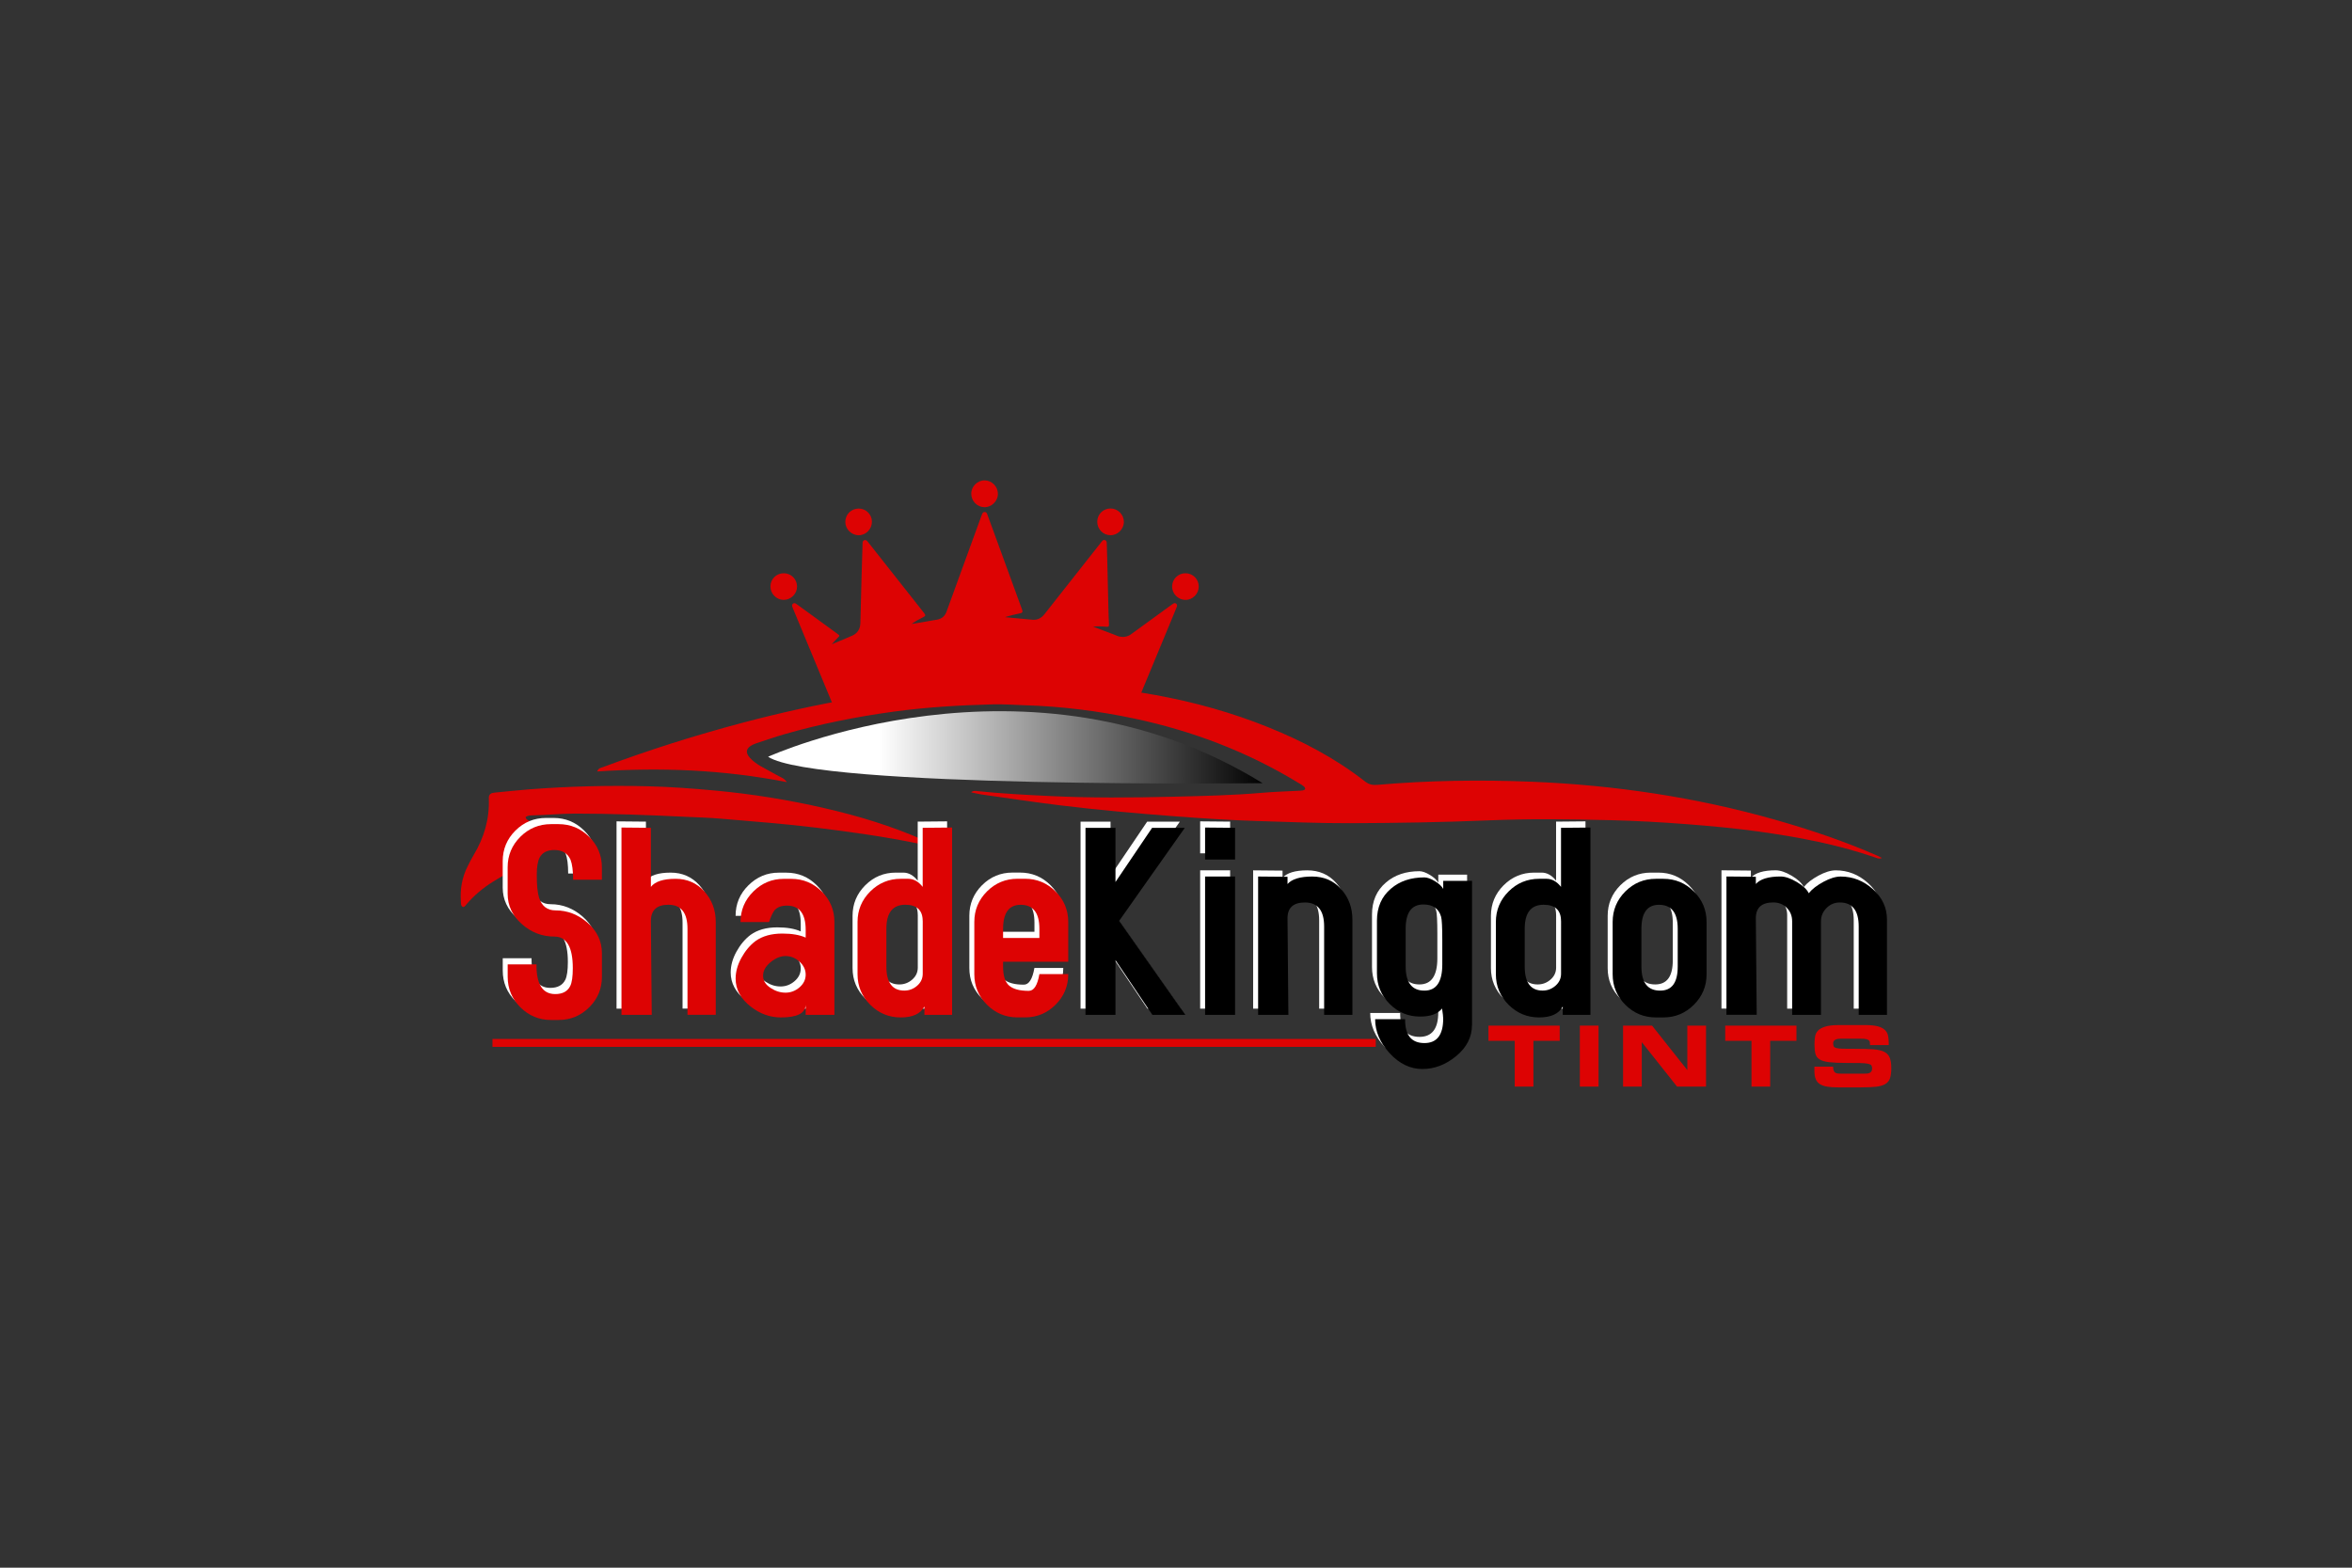 <?xml version="1.0" encoding="utf-8"?>
<!-- Generator: Adobe Illustrator 24.0.1, SVG Export Plug-In . SVG Version: 6.00 Build 0)  -->
<svg version="1.1" id="Layer_1" xmlns="http://www.w3.org/2000/svg" xmlns:xlink="http://www.w3.org/1999/xlink" x="0px" y="0px"
	 viewBox="0 0 600 400" style="enable-background:new 0 0 600 400;" xml:space="preserve">
<rect x="0" y="0" width="600" height="400" fill="#333333" stroke="none"/>
<style type="text/css">
	.st0{fill:#DD0303;}
	.st1{fill:#FFFFFF;}
	.st2{fill:url(#SVGID_1_);}
</style>
<g>
	<g>
		<g>
			<path class="st0" d="M379.7,261.69h18.18v3.87h-6.7v11.69h-4.77v-11.69h-6.7V261.69z"/>
			<path class="st0" d="M403.02,261.69h4.77v15.56h-4.77V261.69z"/>
			<path class="st0" d="M414.05,261.69h7.39l8.96,11.3h0.04v-11.3h4.77v15.56h-7.39l-8.96-11.3h-0.04v11.3h-4.77V261.69z"/>
			<path class="st0" d="M440.1,261.69h18.18v3.87h-6.7v11.69h-4.77v-11.69h-6.7V261.69z"/>
			<path class="st0" d="M462.87,272.16h4.77c0,0.42,0.04,0.74,0.13,0.98c0.09,0.24,0.21,0.42,0.39,0.54s0.39,0.2,0.64,0.23
				c0.26,0.03,0.56,0.04,0.9,0.04h5.85c0.26,0,0.51-0.01,0.75-0.03c0.24-0.02,0.46-0.08,0.65-0.17c0.19-0.09,0.35-0.23,0.46-0.4
				s0.17-0.41,0.17-0.71c0-0.34-0.06-0.61-0.18-0.79c-0.12-0.19-0.41-0.33-0.86-0.43s-1.12-0.16-2.02-0.18
				c-0.89-0.02-2.11-0.03-3.64-0.03c-1.79,0-3.22-0.07-4.28-0.19c-1.06-0.13-1.87-0.37-2.42-0.71s-0.91-0.82-1.06-1.43
				c-0.16-0.61-0.24-1.39-0.24-2.35c0-0.7,0.04-1.36,0.13-1.96c0.09-0.61,0.33-1.14,0.74-1.58c0.41-0.44,1.04-0.79,1.88-1.05
				c0.85-0.26,2.02-0.39,3.52-0.39h6.66c1.38,0,2.46,0.11,3.25,0.33c0.8,0.22,1.4,0.54,1.81,0.95c0.41,0.41,0.67,0.89,0.78,1.45
				c0.11,0.56,0.17,1.18,0.17,1.87v0.5h-4.77c0-0.29-0.02-0.53-0.05-0.73s-0.13-0.37-0.28-0.5c-0.15-0.13-0.38-0.23-0.7-0.29
				c-0.31-0.07-0.74-0.1-1.29-0.1h-5.29c-0.54,0-0.98,0.1-1.31,0.29c-0.33,0.19-0.49,0.5-0.49,0.91c0,0.34,0.06,0.61,0.17,0.8
				c0.11,0.19,0.37,0.32,0.76,0.41c0.4,0.09,0.97,0.14,1.72,0.15c0.75,0.01,1.76,0.02,3.04,0.02c1.85,0,3.37,0.04,4.56,0.13
				c1.19,0.09,2.12,0.3,2.79,0.64c0.67,0.34,1.14,0.85,1.4,1.5c0.26,0.66,0.39,1.56,0.39,2.69c0,1.05-0.11,1.89-0.32,2.53
				c-0.21,0.64-0.61,1.13-1.18,1.48c-0.57,0.35-1.36,0.58-2.36,0.7c-1,0.11-2.3,0.17-3.89,0.17h-5.78c-1.09,0-2.02-0.06-2.78-0.18
				c-0.77-0.12-1.39-0.34-1.88-0.64c-0.49-0.31-0.85-0.73-1.08-1.28c-0.23-0.54-0.34-1.24-0.34-2.08V272.16z"/>
			<g>
				<g>
					<path class="st0" d="M200.73,199.56c-16.2-3.17-32.15-3.8-48.39-2.72c0.34-0.93,1.02-0.93,1.51-1.12
						c11.69-4.37,23.57-8.12,35.63-11.32c9.45-2.5,18.98-4.63,28.62-6.26c6.91-1.17,13.84-2.11,20.83-2.73
						c8.73-0.78,17.47-1.32,26.23-1.05c20.07,0.61,39.69,3.64,58.43,11.22c8.79,3.55,17.12,7.93,24.61,13.8
						c0.97,0.76,1.9,0.99,3.14,0.88c13.11-1.14,26.26-1.33,39.39-0.8c21.07,0.85,41.83,3.94,62.15,9.71
						c8.89,2.53,17.64,5.47,26.11,9.19c0.3,0.13,0.59,0.29,1.09,0.55c-0.73,0.34-1.2,0.05-1.63-0.1
						c-9.73-3.36-19.79-5.25-29.94-6.66c-6-0.83-12.04-1.38-18.08-1.85c-6.52-0.51-13.04-0.87-19.56-1.03
						c-10.38-0.26-20.77-0.39-31.14,0.05c-11.79,0.49-23.57,0.68-35.36,0.72c-7.82,0.03-15.63-0.32-23.44-0.55
						c-7-0.21-13.99-0.66-20.97-1.19c-9.87-0.75-19.73-1.61-29.56-2.82c-6.68-0.82-13.34-1.83-20.01-2.77
						c-0.85-0.12-1.68-0.35-2.67-0.55c0.63-0.5,1.18-0.35,1.67-0.3c5.96,0.62,11.94,0.93,17.93,1.23
						c10.71,0.54,21.43,0.45,32.14,0.19c7.53-0.18,15.08-0.35,22.6-1c2.95-0.26,5.92-0.34,8.88-0.5c0.47-0.03,0.95-0.01,1.41-0.1
						c0.63-0.12,0.81-0.52,0.3-0.98c-0.39-0.36-0.88-0.62-1.34-0.9c-13.02-7.95-27.06-13.3-41.96-16.46
						c-9.25-1.96-18.58-3.12-28.04-3.4c-2.69-0.08-5.38-0.3-8.07-0.22c-8.48,0.23-16.95,0.71-25.37,1.87
						c-9.43,1.3-18.74,3.14-27.88,5.78c-2.33,0.67-4.62,1.49-6.92,2.24c-0.38,0.13-0.76,0.27-1.12,0.45
						c-1.67,0.84-1.88,1.98-0.59,3.36c0.78,0.84,1.72,1.52,2.72,2.09c1.52,0.87,3.08,1.68,4.61,2.53
						C199.26,198.38,199.96,198.49,200.73,199.56z"/>
					<path class="st0" d="M237.46,215.28c-0.59-0.32-1.19-0.63-1.8-0.9c-8.16-3.61-16.67-6.19-25.35-8.18
						c-9.2-2.12-18.49-3.62-27.9-4.49c-5.7-0.53-11.41-0.95-17.13-1.09c-10.17-0.25-20.34,0.01-30.49,0.8
						c-2.89,0.23-5.76,0.55-8.64,0.82c-0.92,0.09-1.49,0.41-1.45,1.5c0.2,5.2-1.2,9.98-3.87,14.42c-0.56,0.92-1.03,1.89-1.52,2.85
						c-1.45,2.84-1.96,5.86-1.74,9.02c0.04,0.51-0.08,1.11,0.55,1.4c0.47-0.04,0.66-0.44,0.92-0.74c1.9-2.22,4.12-4.07,6.58-5.63
						c2.11-1.33,4.31-2.5,6.55-3.6c1.77-0.87,3.51-1.78,5.26-2.68c-0.53-2.16,0.2-4.67,2.19-5.84c-1.38-1.25-2.8-2.46-4.42-3.41
						c-0.43-0.25-1.02-0.39-1.13-1.07c0.54-0.36,1.14-0.41,1.74-0.42c3.64-0.07,7.25-0.45,10.9-0.45c9.36,0,18.72,0.37,28.07,0.81
						c3.09,0.15,6.19,0.23,9.28,0.5c8.11,0.69,16.23,1.31,24.32,2.3c8.56,1.05,17.09,2.25,25.54,3.97c1.22,0.25,2.43,0.68,3.76,0.58
						C237.56,215.51,237.54,215.33,237.46,215.28z"/>
				</g>
				<g>
					<path class="st1" d="M152.29,222.88h-7.35c0-2.28-0.22-3.98-0.66-5.1c-0.74-1.65-2.11-2.48-4.12-2.48
						c-1.81,0-3.06,0.64-3.75,1.91c-0.49,0.93-0.74,2.4-0.74,4.4c0,2.69,0.2,4.65,0.59,5.87c0.69,2.15,2.09,3.23,4.21,3.23
						c3.05,0,5.78,1.07,8.2,3.19c2.41,2.13,3.62,4.71,3.62,7.74v6.02c0,3.04-1.08,5.63-3.24,7.78c-2.16,2.15-4.77,3.23-7.82,3.23
						h-1.92c-3.05,0-5.66-1.08-7.82-3.23c-2.16-2.16-3.24-4.75-3.24-7.79v-3.16h7.35c-0.05,5.05,1.54,7.57,4.78,7.57
						c1.86,0,3.14-0.68,3.82-2.05c0.44-0.88,0.66-2.4,0.66-4.55c0-5.38-1.56-8.07-4.69-8.07c-3.13,0-5.9-1.06-8.31-3.19
						c-2.41-2.13-3.62-4.71-3.62-7.74v-6.75c0-3.03,1.08-5.63,3.24-7.78c2.16-2.15,4.77-3.23,7.82-3.23h1.92
						c3.05,0,5.65,1.08,7.82,3.24c2.16,2.16,3.24,4.75,3.24,7.79V222.88z"/>
					<path class="st1" d="M181.33,233.68v23.67h-7.21v-21.92c0-4.11-1.62-6.16-4.86-6.16c-2.99,0-4.48,1.39-4.48,4.18l0.22,23.91
						h-7.72v-47.79l7.5,0.07v15.07c1.07-1.37,3.17-2.06,6.3-2.06c2.97,0,5.43,1.08,7.35,3.23
						C180.36,228.05,181.33,230.65,181.33,233.68z"/>
					<path class="st1" d="M211.62,257.36h-7.35v-2.5c-0.1,2.11-2.21,3.16-6.32,3.16c-2.79,0-5.37-0.93-7.72-2.78
						c-2.55-2-3.83-4.37-3.83-7.11c0-1.76,0.49-3.53,1.47-5.31c0.98-1.78,2.18-3.21,3.6-4.29c1.77-1.27,4.04-1.91,6.84-1.91
						c2.45,0,4.43,0.34,5.96,1.03v-1.98c0-4.12-1.59-6.18-4.78-6.18c-1.37,0-2.4,0.37-3.09,1.1c-0.49,0.59-0.98,1.62-1.47,3.09
						h-7.28c0-3.04,1.09-5.64,3.27-7.79c2.18-2.16,4.77-3.23,7.75-3.23h1.91c3.04,0,5.64,1.08,7.79,3.23
						c2.16,2.16,3.23,4.75,3.23,7.79V257.36z M204.27,247.1c0-1.26-0.53-2.37-1.58-3.32s-2.24-1.42-3.56-1.42
						c-1.28,0-2.55,0.52-3.82,1.57c-1.28,1.04-1.91,2.2-1.91,3.46c0,1.27,0.66,2.31,1.98,3.14c1.18,0.78,2.43,1.17,3.75,1.17
						c1.32,0,2.51-0.45,3.56-1.35S204.27,248.37,204.27,247.1z"/>
					<path class="st1" d="M241.61,209.57v47.79h-7.06v-2.13c-0.98,1.86-2.99,2.79-6.03,2.79c-3.04,0-5.64-1.08-7.79-3.23
						c-2.16-2.15-3.24-4.74-3.24-7.78v-13.35c0-3.03,1.08-5.62,3.24-7.78c2.16-2.15,4.75-3.23,7.79-3.23h1.91
						c1.37,0,2.6,0.69,3.68,2.06v-15.07L241.61,209.57z M234.12,233.44c0-2.77-1.48-4.16-4.45-4.16c-3.21,0-4.81,2.04-4.81,6.13
						v9.64c0,4.09,1.52,6.13,4.56,6.13c1.24,0,2.34-0.41,3.29-1.24c0.95-0.83,1.42-1.85,1.42-3.07V233.44z"/>
					<path class="st1" d="M271.24,246.99c0,3.04-1.08,5.64-3.24,7.79c-2.16,2.16-4.75,3.23-7.79,3.23h-1.91
						c-3.04,0-5.64-1.08-7.79-3.23c-2.16-2.15-3.23-4.74-3.23-7.78v-13.35c0-3.03,1.08-5.62,3.23-7.78
						c2.16-2.15,4.75-3.23,7.79-3.23h1.91c3.04,0,5.64,1.08,7.79,3.23c2.16,2.16,3.24,4.75,3.24,7.79v10.15h-16.62v1.24
						c0,2.33,0.51,3.95,1.53,4.84c1.02,0.9,2.7,1.35,5.03,1.35c1.31,0,2.21-1.42,2.7-4.27H271.24z M263.89,237.73v-2.33
						c0-4.08-1.59-6.12-4.78-6.12c-2.99,0-4.48,2.06-4.48,6.18v2.28H263.89z"/>
					<path class="st1" d="M301.13,257.36h-8.42l-9.41-13.97v13.97h-7.65v-47.71h7.65v13.82l9.34-13.82h8.34l-16.73,23.71
						L301.13,257.36z"/>
					<path class="st1" d="M313.81,217.73h-7.65v-8.16l7.65,0.07V217.73z M313.81,257.36h-7.65v-35.29h7.65V257.36z"/>
					<path class="st1" d="M343.73,233.05v24.31h-7.21v-22.54c0-4.08-1.63-6.13-4.9-6.13c-3.01,0-4.49,1.39-4.44,4.16l0.22,24.51
						h-7.72v-35.29l7.5,0.07v1.84c1.12-1.27,3.22-1.91,6.3-1.91c3.02,0,5.49,1.07,7.39,3.22
						C342.78,227.44,343.73,230.02,343.73,233.05z"/>
					<path class="st1" d="M374.24,260c0,3.04-1.34,5.66-4.01,7.87c-2.67,2.21-5.55,3.31-8.64,3.31s-5.87-1.34-8.34-4.02
						c-2.48-2.68-3.71-5.58-3.71-8.7h7.65c-0.05,4.07,1.59,6.1,4.93,6.1c3.18,0,4.78-2.08,4.78-6.23c0-0.49-0.1-1.36-0.29-2.59
						c-1.08,1.37-2.94,2.06-5.59,2.06c-3.04,0-5.64-1.08-7.79-3.24c-2.16-2.16-3.23-4.76-3.23-7.81v-13.41
						c0-3.44,1.19-6.16,3.57-8.18c2.23-1.92,5.08-2.87,8.53-2.87c0.73,0,1.62,0.32,2.66,0.94c1.04,0.63,1.76,1.29,2.15,2v-2.06h7.35
						V260z M361.85,229.2c-3.01,0-4.52,2.05-4.52,6.16v9.67c0,4.1,1.59,6.15,4.78,6.15c3.04,0,4.56-2.22,4.56-6.67
						c0-0.44,0-1.08,0-1.91c0-0.83,0-1.42,0-1.76v-2.56c0-3.27-0.1-5.25-0.3-5.94C365.78,230.25,364.27,229.2,361.85,229.2z"/>
					<path class="st1" d="M404.46,209.57v47.79h-7.06v-2.13c-0.98,1.86-2.99,2.79-6.03,2.79c-3.04,0-5.63-1.08-7.79-3.23
						c-2.16-2.15-3.24-4.74-3.24-7.78v-13.35c0-3.03,1.08-5.62,3.24-7.78c2.16-2.15,4.75-3.23,7.79-3.23h1.91
						c1.37,0,2.6,0.69,3.68,2.06v-15.07L404.46,209.57z M396.96,233.44c0-2.77-1.48-4.16-4.45-4.16c-3.21,0-4.81,2.04-4.81,6.13
						v9.64c0,4.09,1.52,6.13,4.56,6.13c1.24,0,2.34-0.41,3.29-1.24c0.95-0.83,1.42-1.85,1.42-3.07V233.44z"/>
					<path class="st1" d="M434.08,247.01c0,3.03-1.08,5.62-3.24,7.78c-2.16,2.15-4.75,3.23-7.79,3.23h-1.91
						c-3.04,0-5.64-1.08-7.79-3.23c-2.16-2.15-3.23-4.74-3.23-7.78v-13.35c0-3.03,1.08-5.62,3.23-7.78
						c2.16-2.15,4.75-3.23,7.79-3.23h1.91c3.04,0,5.63,1.08,7.79,3.23c2.16,2.15,3.24,4.74,3.24,7.78V247.01z M426.73,245.05v-9.64
						c0-4.09-1.59-6.13-4.78-6.13c-2.99,0-4.48,2.04-4.48,6.13v9.64c0,4.09,1.59,6.13,4.78,6.13
						C425.24,251.18,426.73,249.14,426.73,245.05z"/>
					<path class="st1" d="M480.1,233.05v24.31h-7.21v-22.54c0-4.08-1.61-6.13-4.81-6.13c-1.33,0-2.47,0.47-3.41,1.42
						c-0.94,0.95-1.41,2.08-1.41,3.39v23.86h-7.35V233.5c0-1.36-0.45-2.51-1.35-3.43c-0.9-0.92-2.06-1.39-3.47-1.39
						c-3.01,0-4.49,1.39-4.44,4.16l0.22,24.51h-7.72v-35.29l7.5,0.07v1.84c1.12-1.27,3.23-1.91,6.31-1.91
						c1.17,0,2.54,0.46,4.11,1.39c1.57,0.92,2.59,1.88,3.08,2.88c0.83-1.04,2.08-2.01,3.74-2.91c1.66-0.9,3.13-1.35,4.4-1.35
						c3.08,0,5.82,1.07,8.22,3.22C478.91,227.44,480.1,230.02,480.1,233.05z"/>
				</g>
				<g>
					<path class="st0" d="M153.55,224.46h-7.35c0-2.28-0.22-3.98-0.66-5.1c-0.74-1.65-2.11-2.48-4.12-2.48
						c-1.81,0-3.06,0.64-3.75,1.91c-0.49,0.93-0.74,2.4-0.74,4.4c0,2.69,0.2,4.65,0.59,5.87c0.69,2.15,2.09,3.23,4.21,3.23
						c3.05,0,5.78,1.07,8.2,3.19c2.41,2.13,3.62,4.71,3.62,7.74v6.02c0,3.04-1.08,5.63-3.24,7.78c-2.16,2.15-4.77,3.23-7.82,3.23
						h-1.92c-3.05,0-5.66-1.08-7.82-3.23c-2.16-2.16-3.24-4.75-3.24-7.79v-3.16h7.35c-0.05,5.05,1.54,7.57,4.78,7.57
						c1.86,0,3.14-0.68,3.82-2.05c0.44-0.88,0.66-2.4,0.66-4.55c0-5.38-1.56-8.07-4.69-8.07c-3.13,0-5.9-1.06-8.31-3.19
						c-2.41-2.13-3.62-4.71-3.62-7.74v-6.75c0-3.03,1.08-5.63,3.24-7.78c2.16-2.15,4.77-3.23,7.82-3.23h1.92
						c3.05,0,5.65,1.08,7.82,3.24c2.16,2.16,3.24,4.75,3.24,7.79V224.46z"/>
					<path class="st0" d="M182.59,235.26v23.67h-7.21v-21.92c0-4.11-1.62-6.16-4.86-6.16c-2.99,0-4.48,1.39-4.48,4.18l0.22,23.91
						h-7.72v-47.79l7.5,0.07v15.07c1.07-1.37,3.17-2.06,6.3-2.06c2.97,0,5.43,1.08,7.35,3.23
						C181.63,229.63,182.59,232.22,182.59,235.26z"/>
					<path class="st0" d="M212.88,258.94h-7.35v-2.5c-0.1,2.11-2.21,3.16-6.32,3.16c-2.79,0-5.37-0.93-7.72-2.78
						c-2.55-2-3.83-4.37-3.83-7.11c0-1.76,0.49-3.53,1.47-5.31c0.98-1.78,2.18-3.21,3.6-4.29c1.77-1.27,4.04-1.91,6.84-1.91
						c2.45,0,4.43,0.34,5.96,1.03v-1.98c0-4.12-1.59-6.18-4.78-6.18c-1.37,0-2.4,0.37-3.09,1.1c-0.49,0.59-0.98,1.62-1.47,3.09
						h-7.28c0-3.04,1.09-5.64,3.27-7.79c2.18-2.16,4.77-3.23,7.75-3.23h1.91c3.04,0,5.64,1.08,7.79,3.23
						c2.16,2.16,3.23,4.75,3.23,7.79V258.94z M205.53,248.68c0-1.26-0.53-2.37-1.58-3.32c-1.05-0.95-2.24-1.42-3.56-1.42
						c-1.28,0-2.55,0.52-3.82,1.57c-1.28,1.04-1.91,2.2-1.91,3.46c0,1.27,0.66,2.31,1.98,3.14c1.18,0.78,2.43,1.17,3.75,1.17
						s2.51-0.45,3.56-1.35C205,251.02,205.53,249.94,205.53,248.68z"/>
					<path class="st0" d="M242.88,211.15v47.79h-7.06v-2.13c-0.98,1.86-2.99,2.79-6.03,2.79s-5.63-1.08-7.79-3.23
						c-2.16-2.15-3.24-4.74-3.24-7.78v-13.35c0-3.03,1.08-5.62,3.24-7.78c2.16-2.15,4.75-3.23,7.79-3.23h1.91
						c1.37,0,2.6,0.69,3.68,2.06v-15.07L242.88,211.15z M235.38,235.01c0-2.77-1.48-4.16-4.45-4.16c-3.21,0-4.81,2.04-4.81,6.13
						v9.64c0,4.09,1.52,6.13,4.56,6.13c1.24,0,2.34-0.41,3.29-1.24c0.95-0.83,1.42-1.85,1.42-3.07V235.01z"/>
					<path class="st0" d="M272.51,248.57c0,3.04-1.08,5.64-3.24,7.79c-2.16,2.16-4.75,3.23-7.79,3.23h-1.91
						c-3.04,0-5.64-1.08-7.79-3.23c-2.16-2.15-3.23-4.74-3.23-7.78v-13.35c0-3.03,1.08-5.62,3.23-7.78
						c2.16-2.15,4.75-3.23,7.79-3.23h1.91c3.04,0,5.64,1.08,7.79,3.23c2.16,2.16,3.24,4.75,3.24,7.79v10.15h-16.62v1.24
						c0,2.33,0.51,3.95,1.53,4.84c1.02,0.9,2.7,1.35,5.03,1.35c1.31,0,2.21-1.42,2.7-4.27H272.51z M265.15,239.31v-2.33
						c0-4.08-1.59-6.12-4.78-6.12c-2.99,0-4.48,2.06-4.48,6.18v2.28H265.15z"/>
					<path d="M302.39,258.94h-8.42l-9.41-13.97v13.97h-7.65v-47.71h7.65v13.82l9.34-13.82h8.34l-16.73,23.71L302.39,258.94z"/>
					<path d="M315.07,219.31h-7.65v-8.16l7.65,0.07V219.31z M315.07,258.94h-7.65v-35.29h7.65V258.94z"/>
					<path d="M345,234.63v24.31h-7.21v-22.54c0-4.08-1.63-6.13-4.9-6.13c-3.01,0-4.49,1.39-4.44,4.16l0.22,24.51h-7.72v-35.29
						l7.5,0.07v1.84c1.12-1.27,3.22-1.91,6.3-1.91c3.02,0,5.49,1.07,7.39,3.22C344.04,229.02,345,231.6,345,234.63z"/>
					<path d="M375.5,261.58c0,3.04-1.34,5.66-4.01,7.87c-2.67,2.21-5.55,3.31-8.64,3.31s-5.87-1.34-8.34-4.02
						c-2.48-2.68-3.71-5.58-3.71-8.7h7.65c-0.05,4.07,1.59,6.1,4.93,6.1c3.18,0,4.78-2.08,4.78-6.23c0-0.49-0.1-1.36-0.29-2.59
						c-1.08,1.37-2.94,2.06-5.59,2.06c-3.04,0-5.64-1.08-7.79-3.24c-2.16-2.16-3.23-4.76-3.23-7.81v-13.41
						c0-3.44,1.19-6.16,3.57-8.18c2.23-1.92,5.08-2.87,8.53-2.87c0.73,0,1.62,0.32,2.66,0.94c1.04,0.63,1.76,1.29,2.15,2v-2.06h7.35
						V261.58z M363.11,230.78c-3.01,0-4.52,2.05-4.52,6.16v9.67c0,4.1,1.59,6.15,4.78,6.15c3.04,0,4.56-2.22,4.56-6.67
						c0-0.44,0-1.08,0-1.91c0-0.83,0-1.42,0-1.76v-2.56c0-3.27-0.1-5.25-0.3-5.94C367.04,231.83,365.54,230.78,363.11,230.78z"/>
					<path d="M405.72,211.15v47.79h-7.06v-2.13c-0.98,1.86-2.99,2.79-6.03,2.79c-3.04,0-5.63-1.08-7.79-3.23
						c-2.16-2.15-3.24-4.74-3.24-7.78v-13.35c0-3.03,1.08-5.62,3.24-7.78c2.16-2.15,4.75-3.23,7.79-3.23h1.91
						c1.37,0,2.6,0.69,3.68,2.06v-15.07L405.72,211.15z M398.22,235.01c0-2.77-1.48-4.16-4.45-4.16c-3.21,0-4.81,2.04-4.81,6.13
						v9.64c0,4.09,1.52,6.13,4.56,6.13c1.24,0,2.34-0.41,3.29-1.24c0.95-0.83,1.42-1.85,1.42-3.07V235.01z"/>
					<path d="M435.35,248.59c0,3.03-1.08,5.62-3.24,7.78c-2.16,2.15-4.75,3.23-7.79,3.23h-1.91c-3.04,0-5.64-1.08-7.79-3.23
						c-2.16-2.15-3.23-4.74-3.23-7.78v-13.35c0-3.03,1.08-5.62,3.23-7.78c2.16-2.15,4.75-3.23,7.79-3.23h1.91
						c3.04,0,5.64,1.08,7.79,3.23c2.16,2.15,3.24,4.74,3.24,7.78V248.59z M427.99,246.63v-9.64c0-4.09-1.59-6.13-4.78-6.13
						c-2.99,0-4.48,2.04-4.48,6.13v9.64c0,4.09,1.59,6.13,4.78,6.13C426.5,252.76,427.99,250.72,427.99,246.63z"/>
					<path d="M481.37,234.63v24.31h-7.21v-22.54c0-4.08-1.61-6.13-4.81-6.13c-1.33,0-2.47,0.47-3.41,1.42
						c-0.94,0.95-1.41,2.08-1.41,3.39v23.86h-7.35v-23.86c0-1.36-0.45-2.51-1.35-3.43c-0.9-0.92-2.06-1.39-3.47-1.39
						c-3.01,0-4.49,1.39-4.44,4.16l0.22,24.51h-7.72v-35.29l7.5,0.07v1.84c1.12-1.27,3.23-1.91,6.31-1.91
						c1.17,0,2.54,0.46,4.11,1.39c1.57,0.92,2.59,1.88,3.08,2.88c0.83-1.04,2.08-2.01,3.74-2.91c1.66-0.9,3.13-1.35,4.4-1.35
						c3.08,0,5.82,1.07,8.22,3.22C480.17,229.02,481.37,231.6,481.37,234.63z"/>
				</g>
			</g>
			<rect x="125.63" y="265.09" class="st0" width="225.33" height="2.02"/>
		</g>
		<g>
			<path class="st0" d="M278.84,159.89c1.81,0.68,3.62,1.37,5.43,2.05c0.45,0.17,0.89,0.4,1.35,0.49c1.05,0.2,2.03,0.04,2.93-0.61
				c3.42-2.5,6.85-4.98,10.27-7.47c0.09-0.07,0.18-0.14,0.28-0.2c0.29-0.2,0.59-0.4,0.93-0.13c0.33,0.26,0.27,0.59,0.13,0.93
				c-0.49,1.18-0.97,2.37-1.46,3.55c-2.98,7.19-5.96,14.37-8.94,21.56c-0.38,0.92-0.52,0.99-1.5,0.82
				c-5.14-0.88-10.31-1.56-15.5-2.01c-4.83-0.42-9.67-0.69-14.52-0.85c-4.21-0.13-8.42-0.15-12.63-0.05
				c-6.29,0.14-12.57,0.5-18.82,1.17c-4.28,0.46-8.54,1.02-12.77,1.76c-0.88,0.15-1.07,0.06-1.42-0.77
				c-3.44-8.31-6.89-16.62-10.33-24.92c-0.04-0.11-0.08-0.21-0.12-0.32c-0.13-0.32-0.15-0.63,0.15-0.87c0.31-0.25,0.6-0.1,0.88,0.1
				c1.33,0.97,2.67,1.93,4,2.9c2.13,1.55,4.26,3.1,6.38,4.65c0.73,0.53,0.71,0.52,0.08,1.13c-0.5,0.49-0.96,1.04-1.41,1.54
				c0.13,0.04,0.3-0.11,0.47-0.18c1.57-0.64,3.14-1.27,4.69-1.96c1.36-0.61,2.05-1.72,2.09-3.2c0.11-3.98,0.2-7.96,0.31-11.94
				c0.08-2.79,0.17-5.58,0.25-8.37c0.01-0.36,0.04-0.71,0.43-0.86c0.43-0.16,0.68,0.12,0.92,0.42c4.79,6.07,9.57,12.15,14.38,18.21
				c0.41,0.52,0.31,0.73-0.24,1c-1.02,0.5-2.02,1.06-2.98,1.75c0.95-0.15,1.89-0.3,2.84-0.47c1.17-0.2,2.34-0.43,3.52-0.61
				c1.29-0.19,2.12-0.88,2.56-2.09c1.29-3.55,2.58-7.1,3.87-10.64c1.68-4.6,3.35-9.2,5.03-13.8c0.05-0.13,0.1-0.26,0.15-0.38
				c0.12-0.32,0.28-0.59,0.67-0.59c0.39,0,0.55,0.27,0.66,0.59c0.49,1.33,0.98,2.66,1.47,4c2.47,6.77,4.92,13.55,7.41,20.31
				c0.24,0.64,0.06,0.85-0.54,0.97c-1.28,0.26-2.54,0.56-3.83,0.96c0.42,0.04,0.85,0.09,1.27,0.13c1.89,0.18,3.78,0.33,5.67,0.53
				c1.37,0.14,2.35-0.41,3.19-1.47c4.79-6.1,9.6-12.19,14.41-18.28c0.06-0.07,0.11-0.15,0.17-0.22c0.21-0.26,0.46-0.47,0.82-0.34
				c0.36,0.13,0.43,0.44,0.44,0.78c0.04,1.28,0.09,2.56,0.12,3.84c0.11,4.46,0.21,8.92,0.32,13.38c0.03,1.17,0.06,2.33,0.14,3.5
				c0.03,0.51-0.14,0.66-0.61,0.61C281.14,159.81,280,159.78,278.84,159.89z"/>
			<path class="st0" d="M247.77,125.94c0.02-1.86,1.6-3.41,3.45-3.37c1.86,0.04,3.36,1.6,3.35,3.47c-0.01,1.84-1.63,3.41-3.45,3.37
				C249.23,129.37,247.75,127.82,247.77,125.94z"/>
			<path class="st0" d="M283.32,129.74c1.86,0.01,3.4,1.58,3.38,3.44c-0.02,1.86-1.61,3.42-3.44,3.38
				c-1.88-0.03-3.36-1.56-3.35-3.45C279.91,131.23,281.43,129.73,283.32,129.74z"/>
			<path class="st0" d="M219.08,129.76c1.85,0.01,3.35,1.51,3.35,3.36c0,1.88-1.53,3.45-3.36,3.45c-1.86,0-3.42-1.55-3.43-3.39
				C215.63,131.26,217.15,129.75,219.08,129.76z"/>
			<path class="st0" d="M199.97,146.27c1.87,0.01,3.38,1.55,3.36,3.42c-0.01,1.85-1.59,3.39-3.44,3.37
				c-1.85-0.02-3.37-1.58-3.35-3.45C196.56,147.72,198.06,146.26,199.97,146.27z"/>
			<path class="st0" d="M305.8,149.68c-0.01,1.83-1.54,3.38-3.35,3.38c-1.9,0.01-3.45-1.54-3.44-3.43c0.01-1.88,1.53-3.37,3.42-3.36
				C304.32,146.28,305.81,147.78,305.8,149.68z"/>
		</g>
	</g>
	<linearGradient id="SVGID_1_" gradientUnits="userSpaceOnUse" x1="224.242" y1="190.688" x2="322.575" y2="190.688">
		<stop  offset="0" style="stop-color:#FFFFFF"/>
		<stop  offset="1" style="stop-color:#000000"/>
	</linearGradient>
	<path class="st2" d="M322.1,199.83c0,0-113.76,1.35-126.16-6.74C195.94,193.09,262.25,162.9,322.1,199.83z"/>
</g>
</svg>

